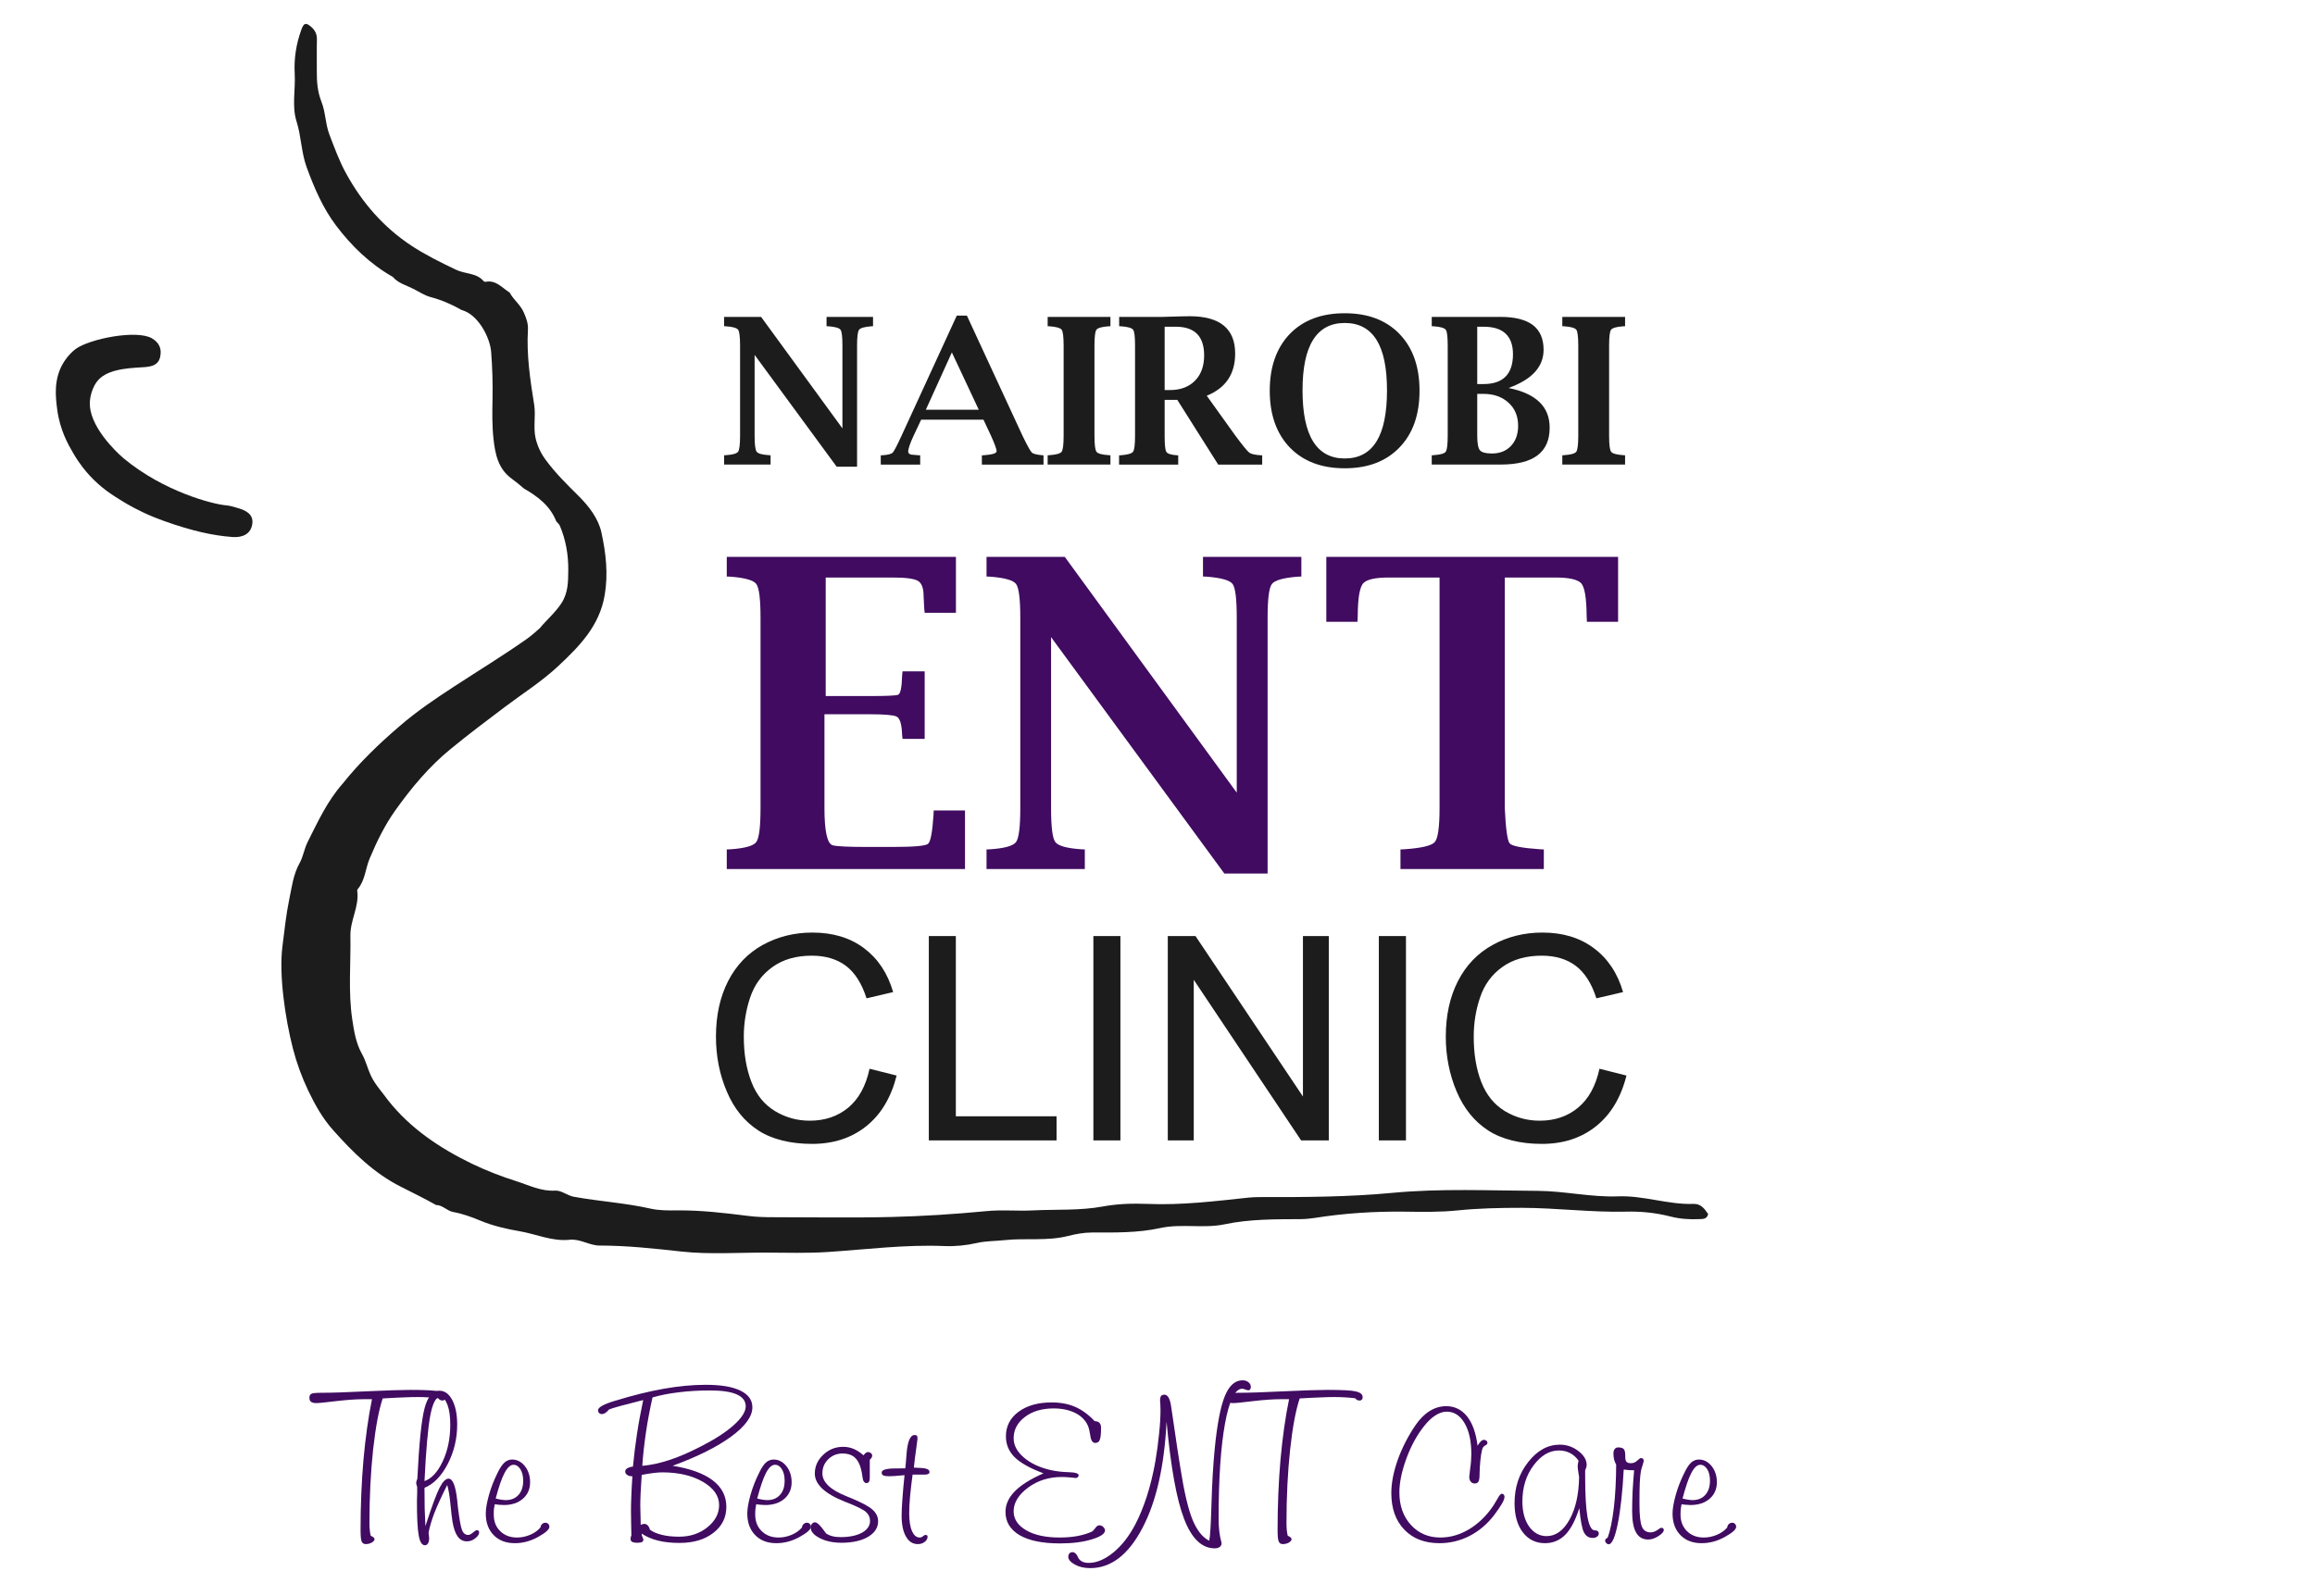 <svg xmlns="http://www.w3.org/2000/svg" xmlns:xlink="http://www.w3.org/1999/xlink" width="145" zoomAndPan="magnify" viewBox="0 0 108.75 75" height="100" preserveAspectRatio="xMidYMid meet" version="1.0"><path fill="#1c1c1c" d="M 80.242 57.051 C 80.18 57.297 79.992 57.277 79.816 57.285 C 79.367 57.305 78.918 57.277 78.48 57.164 C 77.793 56.988 77.09 56.914 76.387 56.934 C 74.75 56.973 73.121 56.758 71.492 56.754 C 70.488 56.754 69.484 56.773 68.484 56.875 C 67.648 56.961 66.809 56.945 65.969 56.934 C 64.559 56.918 63.148 57.008 61.754 57.23 C 61.578 57.258 61.293 57.285 61.113 57.285 C 59.91 57.293 58.711 57.277 57.512 57.531 C 56.535 57.734 55.496 57.488 54.512 57.703 C 53.441 57.938 52.371 57.914 51.293 57.914 C 50.914 57.914 50.539 57.984 50.184 58.074 C 49.191 58.328 48.184 58.164 47.188 58.273 C 46.754 58.32 46.316 58.309 45.891 58.406 C 45.391 58.52 44.887 58.57 44.375 58.551 C 42.527 58.473 40.691 58.711 38.855 58.832 C 37.91 58.891 36.965 58.863 36.02 58.859 C 34.684 58.852 33.344 58.953 32.016 58.809 C 30.734 58.668 29.457 58.527 28.164 58.527 C 27.703 58.527 27.246 58.203 26.77 58.254 C 25.938 58.344 25.184 57.984 24.398 57.852 C 23.805 57.75 23.164 57.605 22.562 57.355 C 22.172 57.191 21.73 57.031 21.301 56.953 C 20.988 56.898 20.797 56.621 20.484 56.621 C 19.941 56.316 19.383 56.043 18.828 55.762 C 17.559 55.121 16.586 54.156 15.664 53.121 C 15.164 52.566 14.797 51.914 14.477 51.242 C 14.176 50.609 13.938 49.957 13.758 49.262 C 13.398 47.855 13.094 45.805 13.27 44.449 C 13.363 43.727 13.438 42.988 13.582 42.289 C 13.703 41.719 13.77 41.098 14.078 40.547 C 14.242 40.258 14.293 39.879 14.453 39.562 C 14.93 38.613 15.375 37.641 16.086 36.836 C 16.891 35.824 17.812 34.941 18.793 34.102 C 19.594 33.41 20.465 32.824 21.34 32.254 C 22.469 31.516 23.625 30.812 24.73 30.035 C 24.953 29.879 25.152 29.699 25.352 29.523 C 25.684 29.121 26.082 28.789 26.371 28.348 C 26.695 27.852 26.688 27.336 26.695 26.797 C 26.703 26.074 26.582 25.375 26.301 24.707 C 26.266 24.625 26.191 24.566 26.133 24.5 C 25.844 23.766 25.262 23.328 24.609 22.953 C 24.422 22.789 24.23 22.633 24.027 22.484 C 23.402 22.027 23.262 21.34 23.184 20.633 C 23.113 20.004 23.125 19.375 23.137 18.746 C 23.152 18.012 23.129 17.277 23.074 16.551 C 23.027 15.871 22.465 14.773 21.691 14.57 C 21.227 14.305 20.742 14.094 20.223 13.957 C 19.945 13.883 19.688 13.711 19.438 13.582 C 19.105 13.41 18.711 13.316 18.453 13.012 C 17.383 12.402 16.516 11.566 15.781 10.59 C 15.164 9.77 14.766 8.84 14.41 7.871 C 14.148 7.156 14.156 6.414 13.93 5.703 C 13.703 4.992 13.887 4.211 13.844 3.461 C 13.805 2.75 13.914 2.062 14.156 1.395 C 14.27 1.082 14.363 1.043 14.613 1.258 C 14.793 1.41 14.891 1.598 14.887 1.848 C 14.875 2.359 14.887 2.871 14.883 3.379 C 14.879 3.859 14.918 4.316 15.102 4.785 C 15.297 5.27 15.281 5.824 15.48 6.34 C 15.719 6.957 15.941 7.578 16.262 8.156 C 17.012 9.523 18.016 10.68 19.324 11.543 C 19.988 11.98 20.703 12.332 21.426 12.676 C 21.852 12.883 22.387 12.812 22.723 13.215 C 22.738 13.234 22.777 13.246 22.805 13.242 C 23.305 13.145 23.586 13.527 23.941 13.746 C 24.121 14.086 24.441 14.309 24.605 14.68 C 24.723 14.949 24.816 15.195 24.801 15.488 C 24.73 16.68 24.906 17.848 25.094 19.02 C 25.176 19.539 25.043 20.074 25.16 20.59 C 25.246 20.961 25.41 21.309 25.641 21.617 C 26.094 22.234 26.641 22.77 27.184 23.309 C 27.676 23.797 28.117 24.383 28.254 25.027 C 28.461 25.977 28.578 26.961 28.406 27.965 C 28.16 29.41 27.227 30.359 26.234 31.289 C 25.461 32.016 24.566 32.578 23.727 33.211 C 22.867 33.859 22.008 34.504 21.176 35.188 C 20.156 36.02 19.328 37.016 18.57 38.078 C 18.07 38.781 17.695 39.555 17.359 40.355 C 17.164 40.828 17.152 41.363 16.809 41.773 C 16.785 41.797 16.777 41.832 16.781 41.863 C 16.883 42.594 16.449 43.234 16.461 43.965 C 16.484 45.285 16.352 46.617 16.551 47.922 C 16.629 48.438 16.719 49.02 17.008 49.531 C 17.18 49.836 17.27 50.215 17.422 50.543 C 17.625 50.973 17.961 51.324 18.238 51.711 C 19.293 53.039 20.656 53.945 22.164 54.68 C 22.848 55.008 23.555 55.281 24.258 55.504 C 24.84 55.688 25.422 55.988 26.078 55.945 C 26.383 55.93 26.633 56.172 26.953 56.234 C 28.156 56.453 29.375 56.523 30.566 56.793 C 30.977 56.883 31.402 56.879 31.82 56.875 C 32.934 56.863 34.031 56.996 35.133 57.133 C 35.516 57.184 35.91 57.195 36.301 57.195 C 38.164 57.195 40.027 57.23 41.887 57.184 C 43.367 57.148 44.852 57.051 46.328 56.91 C 47.062 56.836 47.797 56.914 48.531 56.875 C 49.625 56.82 50.727 56.891 51.809 56.691 C 52.508 56.562 53.207 56.543 53.91 56.57 C 55.508 56.637 57.086 56.441 58.664 56.273 C 58.844 56.254 59.023 56.25 59.203 56.25 C 61.273 56.254 63.348 56.246 65.406 56.051 C 67.688 55.836 69.965 55.945 72.246 55.957 C 73.496 55.965 74.746 56.262 76.004 56.215 C 77.215 56.168 78.363 56.613 79.566 56.57 C 79.902 56.559 80.078 56.805 80.246 57.051 Z M 80.242 57.051 " fill-opacity="1" fill-rule="nonzero"/><path fill="#1c1c1c" d="M 2.688 19.242 C 2.613 18.672 2.496 17.781 3.02 16.98 C 3.207 16.691 3.406 16.512 3.555 16.398 C 4.211 15.918 6.414 15.484 7.133 15.895 C 7.484 16.102 7.609 16.391 7.523 16.773 C 7.438 17.148 7.145 17.219 6.801 17.25 C 6.316 17.289 5.23 17.285 4.691 17.781 C 4.273 18.168 4.227 18.801 4.223 18.855 C 4.223 18.855 4.207 19.07 4.254 19.297 C 4.492 20.438 5.801 21.531 5.801 21.531 C 7.711 23.121 10.035 23.695 10.598 23.742 C 10.832 23.762 10.938 23.809 11.152 23.867 C 11.539 23.973 11.918 24.16 11.852 24.617 C 11.785 25.094 11.395 25.266 10.926 25.234 C 10.02 25.168 9.027 24.953 7.695 24.477 C 7.496 24.402 7.387 24.363 7.262 24.312 C 6.496 24.004 5.949 23.672 5.781 23.57 C 5.289 23.27 4.754 22.938 4.199 22.332 C 4.066 22.188 3.742 21.82 3.43 21.277 C 3.191 20.867 2.812 20.195 2.688 19.242 Z M 2.688 19.242 " fill-opacity="1" fill-rule="nonzero"/><path fill="#1c1c1c" d="M 39.301 21.926 L 35.449 16.676 L 35.449 20.473 C 35.449 20.891 35.48 21.141 35.547 21.227 C 35.609 21.312 35.797 21.367 36.117 21.387 L 36.199 21.395 L 36.199 21.828 L 34.016 21.828 L 34.016 21.395 L 34.105 21.387 C 34.422 21.367 34.609 21.312 34.672 21.227 C 34.734 21.141 34.766 20.891 34.766 20.473 L 34.766 16.246 C 34.766 15.828 34.734 15.578 34.676 15.496 C 34.613 15.41 34.426 15.355 34.105 15.332 L 34.016 15.328 L 34.016 14.891 L 35.754 14.891 L 39.574 20.129 L 39.574 16.246 C 39.574 15.828 39.547 15.578 39.484 15.496 C 39.426 15.41 39.234 15.355 38.914 15.332 L 38.828 15.328 L 38.828 14.891 L 41.012 14.891 L 41.012 15.328 L 40.926 15.332 C 40.609 15.359 40.418 15.41 40.355 15.496 C 40.293 15.578 40.262 15.828 40.262 16.246 L 40.262 21.93 L 39.301 21.93 Z M 39.301 21.926 " fill-opacity="1" fill-rule="nonzero"/><path fill="#1c1c1c" d="M 43.273 19.719 L 42.922 20.465 C 42.75 20.832 42.664 21.086 42.664 21.219 C 42.664 21.324 42.762 21.375 42.961 21.375 C 42.988 21.379 43.047 21.383 43.141 21.391 L 43.227 21.395 L 43.227 21.832 L 41.375 21.832 L 41.375 21.395 L 41.465 21.391 C 41.715 21.375 41.871 21.332 41.938 21.266 C 42 21.199 42.141 20.934 42.355 20.465 L 44.945 14.832 L 45.422 14.832 L 48.031 20.469 C 48.258 20.938 48.402 21.199 48.469 21.262 C 48.531 21.324 48.695 21.367 48.957 21.391 L 49.02 21.395 L 49.02 21.832 L 46.125 21.832 L 46.125 21.395 L 46.215 21.391 C 46.609 21.363 46.809 21.305 46.816 21.207 C 46.82 21.113 46.73 20.863 46.547 20.461 L 46.199 19.719 Z M 43.492 19.254 L 45.98 19.254 L 44.715 16.559 Z M 43.492 19.254 " fill-opacity="1" fill-rule="nonzero"/><path fill="#1c1c1c" d="M 52.164 21.828 L 49.215 21.828 L 49.215 21.395 L 49.305 21.387 C 49.617 21.367 49.809 21.312 49.871 21.227 C 49.934 21.141 49.965 20.891 49.965 20.473 L 49.965 16.246 C 49.965 15.828 49.934 15.578 49.875 15.496 C 49.812 15.41 49.621 15.355 49.305 15.332 L 49.215 15.328 L 49.215 14.891 L 52.164 14.891 L 52.164 15.328 L 52.078 15.332 C 51.758 15.355 51.566 15.41 51.504 15.496 C 51.445 15.578 51.414 15.828 51.414 16.246 L 51.414 20.473 C 51.414 20.891 51.445 21.141 51.508 21.227 C 51.57 21.312 51.762 21.367 52.078 21.387 L 52.164 21.395 Z M 52.164 21.828 " fill-opacity="1" fill-rule="nonzero"/><path fill="#1c1c1c" d="M 54.711 18.789 L 54.711 20.477 C 54.711 20.887 54.734 21.141 54.789 21.23 C 54.844 21.32 55.004 21.371 55.262 21.391 L 55.348 21.395 L 55.348 21.832 L 52.57 21.832 L 52.57 21.395 L 52.66 21.391 C 52.977 21.367 53.164 21.312 53.227 21.227 C 53.289 21.141 53.32 20.891 53.32 20.477 L 53.32 16.246 C 53.32 15.828 53.293 15.578 53.23 15.496 C 53.172 15.41 52.98 15.355 52.66 15.332 L 52.574 15.328 L 52.574 14.891 L 54.594 14.891 L 55.449 14.867 L 55.879 14.859 C 57.309 14.859 58.023 15.445 58.023 16.613 C 58.023 17.094 57.914 17.496 57.691 17.828 C 57.469 18.16 57.133 18.414 56.688 18.594 L 58.043 20.484 C 58.379 20.934 58.59 21.195 58.68 21.262 C 58.766 21.332 58.945 21.375 59.207 21.391 L 59.293 21.395 L 59.293 21.832 L 57.227 21.832 L 55.305 18.789 Z M 54.711 18.328 L 54.969 18.328 C 55.457 18.328 55.848 18.18 56.133 17.891 C 56.422 17.602 56.566 17.203 56.566 16.699 C 56.566 15.801 56.121 15.352 55.234 15.352 L 54.711 15.352 Z M 54.711 18.328 " fill-opacity="1" fill-rule="nonzero"/><path fill="#1c1c1c" d="M 63.168 22.004 C 62.078 22.004 61.219 21.676 60.59 21.027 C 59.965 20.375 59.648 19.488 59.648 18.359 C 59.648 17.234 59.965 16.344 60.59 15.691 C 61.219 15.043 62.078 14.719 63.168 14.719 C 64.262 14.719 65.113 15.043 65.742 15.691 C 66.371 16.344 66.684 17.234 66.684 18.359 C 66.684 19.488 66.371 20.375 65.742 21.027 C 65.113 21.68 64.258 22.004 63.168 22.004 Z M 63.172 21.543 C 63.836 21.543 64.332 21.277 64.664 20.742 C 64.992 20.211 65.156 19.41 65.156 18.344 C 65.156 17.277 64.992 16.496 64.664 15.969 C 64.332 15.441 63.836 15.176 63.172 15.176 C 62.508 15.176 62.016 15.441 61.684 15.969 C 61.352 16.496 61.188 17.285 61.188 18.344 C 61.188 19.402 61.352 20.211 61.684 20.742 C 62.016 21.277 62.512 21.543 63.172 21.543 Z M 63.172 21.543 " fill-opacity="1" fill-rule="nonzero"/><path fill="#1c1c1c" d="M 70.863 18.23 C 71.508 18.359 71.992 18.578 72.316 18.891 C 72.641 19.203 72.797 19.605 72.797 20.098 C 72.797 20.676 72.609 21.105 72.227 21.395 C 71.848 21.684 71.273 21.828 70.508 21.828 L 67.258 21.828 L 67.258 21.395 L 67.348 21.387 C 67.664 21.367 67.852 21.312 67.914 21.227 C 67.977 21.141 68.008 20.891 68.008 20.473 L 68.008 16.246 C 68.008 15.828 67.98 15.578 67.918 15.496 C 67.855 15.41 67.668 15.355 67.348 15.332 L 67.258 15.328 L 67.258 14.891 L 70.496 14.891 C 71.168 14.891 71.668 15.02 72.008 15.273 C 72.344 15.531 72.512 15.918 72.512 16.434 C 72.512 16.836 72.375 17.184 72.102 17.484 C 71.828 17.785 71.414 18.031 70.867 18.23 Z M 69.395 18.047 L 69.68 18.047 C 70.145 18.047 70.496 17.93 70.727 17.695 C 70.957 17.461 71.074 17.113 71.074 16.645 C 71.074 16.215 70.957 15.891 70.727 15.676 C 70.496 15.457 70.148 15.352 69.684 15.352 L 69.395 15.352 Z M 69.395 18.504 L 69.395 20.473 C 69.395 20.828 69.438 21.055 69.52 21.156 C 69.605 21.258 69.793 21.309 70.082 21.309 C 70.457 21.309 70.754 21.191 70.98 20.953 C 71.203 20.715 71.316 20.402 71.316 20.012 C 71.316 19.559 71.168 19.195 70.863 18.922 C 70.562 18.645 70.168 18.508 69.688 18.508 L 69.395 18.508 Z M 69.395 18.504 " fill-opacity="1" fill-rule="nonzero"/><path fill="#1c1c1c" d="M 76.34 21.828 L 73.391 21.828 L 73.391 21.395 L 73.48 21.387 C 73.793 21.367 73.984 21.312 74.047 21.227 C 74.109 21.141 74.141 20.891 74.141 20.473 L 74.141 16.246 C 74.141 15.828 74.109 15.578 74.051 15.496 C 73.988 15.41 73.797 15.355 73.48 15.332 L 73.391 15.328 L 73.391 14.891 L 76.34 14.891 L 76.34 15.328 L 76.254 15.332 C 75.934 15.355 75.742 15.41 75.68 15.496 C 75.621 15.578 75.59 15.828 75.59 16.246 L 75.59 20.473 C 75.59 20.891 75.621 21.141 75.684 21.227 C 75.746 21.312 75.938 21.367 76.254 21.387 L 76.34 21.395 Z M 76.34 21.828 " fill-opacity="1" fill-rule="nonzero"/><path fill="#400b60" d="M 45.332 40.836 L 34.141 40.836 L 34.141 39.914 L 34.328 39.906 C 34.996 39.859 35.395 39.746 35.527 39.566 C 35.66 39.387 35.727 38.855 35.727 37.973 L 35.727 29.031 C 35.727 28.152 35.66 27.621 35.531 27.445 C 35.406 27.266 35.004 27.152 34.328 27.098 L 34.141 27.09 L 34.141 26.168 L 44.906 26.168 L 44.906 28.793 L 43.438 28.793 L 43.418 28.605 C 43.398 28.27 43.387 28.07 43.387 28.012 C 43.387 27.641 43.301 27.402 43.125 27.297 C 42.949 27.191 42.555 27.137 41.941 27.137 L 38.789 27.137 L 38.789 32.707 L 40.832 32.707 C 41.617 32.707 42.07 32.688 42.184 32.648 C 42.301 32.609 42.363 32.305 42.379 31.734 L 42.398 31.547 L 43.438 31.547 L 43.438 34.719 L 42.398 34.719 L 42.379 34.543 C 42.363 34.02 42.273 33.727 42.098 33.66 C 41.926 33.594 41.504 33.562 40.832 33.562 L 38.73 33.562 L 38.73 37.961 C 38.73 39.059 38.859 39.645 39.117 39.719 C 39.309 39.77 39.836 39.797 40.699 39.797 L 41.934 39.797 C 42.918 39.797 43.473 39.75 43.594 39.652 C 43.715 39.559 43.801 39.098 43.855 38.27 L 43.863 38.082 L 45.332 38.082 Z M 45.332 40.836 " fill-opacity="1" fill-rule="nonzero"/><path fill="#400b60" d="M 57.516 41.047 L 49.375 29.938 L 49.375 37.973 C 49.375 38.855 49.441 39.387 49.574 39.566 C 49.707 39.746 50.109 39.859 50.785 39.906 L 50.961 39.914 L 50.961 40.836 L 46.344 40.836 L 46.344 39.914 L 46.531 39.906 C 47.199 39.859 47.598 39.746 47.73 39.566 C 47.863 39.387 47.93 38.855 47.93 37.973 L 47.93 29.031 C 47.93 28.152 47.863 27.621 47.734 27.445 C 47.605 27.266 47.207 27.152 46.531 27.098 L 46.344 27.09 L 46.344 26.168 L 50.02 26.168 L 58.098 37.246 L 58.098 29.031 C 58.098 28.152 58.035 27.621 57.906 27.445 C 57.777 27.266 57.375 27.152 56.699 27.098 L 56.512 27.09 L 56.512 26.168 L 61.133 26.168 L 61.133 27.09 L 60.953 27.098 C 60.281 27.152 59.879 27.266 59.746 27.445 C 59.613 27.621 59.547 28.152 59.547 29.031 L 59.547 41.047 Z M 57.516 41.047 " fill-opacity="1" fill-rule="nonzero"/><path fill="#400b60" d="M 67.625 27.137 L 65.238 27.137 C 64.621 27.137 64.227 27.223 64.055 27.391 C 63.879 27.559 63.785 28.078 63.781 28.941 L 63.77 29.219 L 62.305 29.219 L 62.305 26.168 L 76.012 26.168 L 76.012 29.219 L 74.547 29.219 L 74.535 28.941 C 74.527 28.078 74.438 27.559 74.262 27.391 C 74.086 27.223 73.691 27.137 73.078 27.137 L 70.688 27.137 L 70.688 37.961 C 70.734 38.949 70.812 39.504 70.918 39.629 C 71.02 39.754 71.496 39.848 72.344 39.906 L 72.523 39.914 L 72.523 40.836 L 65.789 40.836 L 65.789 39.914 L 65.969 39.906 C 66.773 39.852 67.254 39.738 67.402 39.566 C 67.551 39.391 67.625 38.859 67.625 37.973 Z M 67.625 27.137 " fill-opacity="1" fill-rule="nonzero"/><path fill="#1c1c1c" d="M 40.848 50.219 L 42.121 50.539 C 41.855 51.586 41.375 52.379 40.684 52.926 C 39.992 53.477 39.145 53.75 38.145 53.75 C 37.145 53.75 36.27 53.539 35.621 53.117 C 34.973 52.695 34.477 52.086 34.141 51.285 C 33.801 50.488 33.633 49.629 33.633 48.711 C 33.633 47.715 33.824 46.84 34.207 46.094 C 34.59 45.352 35.133 44.785 35.836 44.398 C 36.543 44.012 37.316 43.82 38.164 43.82 C 39.125 43.82 39.934 44.062 40.59 44.555 C 41.242 45.043 41.699 45.73 41.957 46.617 L 40.707 46.91 C 40.484 46.211 40.16 45.703 39.738 45.383 C 39.312 45.066 38.781 44.906 38.137 44.906 C 37.398 44.906 36.785 45.082 36.289 45.438 C 35.793 45.793 35.445 46.266 35.242 46.863 C 35.043 47.457 34.941 48.07 34.941 48.707 C 34.941 49.523 35.062 50.234 35.301 50.844 C 35.535 51.453 35.906 51.906 36.41 52.211 C 36.91 52.512 37.453 52.66 38.039 52.66 C 38.75 52.66 39.352 52.457 39.848 52.047 C 40.34 51.637 40.676 51.027 40.848 50.219 Z M 40.848 50.219 " fill-opacity="1" fill-rule="nonzero"/><path fill="#1c1c1c" d="M 43.633 53.586 L 43.633 43.984 L 44.902 43.984 L 44.902 52.453 L 49.633 52.453 L 49.633 53.586 Z M 43.633 53.586 " fill-opacity="1" fill-rule="nonzero"/><path fill="#1c1c1c" d="M 51.363 43.984 L 52.633 43.984 L 52.633 53.586 L 51.363 53.586 Z M 51.363 43.984 " fill-opacity="1" fill-rule="nonzero"/><path fill="#1c1c1c" d="M 54.859 53.586 L 54.859 43.984 L 56.16 43.984 L 61.207 51.523 L 61.207 43.984 L 62.422 43.984 L 62.422 53.586 L 61.121 53.586 L 56.078 46.039 L 56.078 53.586 Z M 54.859 53.586 " fill-opacity="1" fill-rule="nonzero"/><path fill="#1c1c1c" d="M 64.773 43.984 L 66.047 43.984 L 66.047 53.586 L 64.773 53.586 Z M 64.773 43.984 " fill-opacity="1" fill-rule="nonzero"/><path fill="#1c1c1c" d="M 75.137 50.219 L 76.406 50.539 C 76.141 51.586 75.66 52.379 74.969 52.926 C 74.277 53.477 73.43 53.75 72.43 53.75 C 71.434 53.75 70.555 53.539 69.906 53.117 C 69.258 52.695 68.766 52.086 68.426 51.285 C 68.09 50.488 67.918 49.629 67.918 48.711 C 67.918 47.715 68.109 46.84 68.492 46.094 C 68.875 45.352 69.418 44.785 70.125 44.398 C 70.828 44.012 71.605 43.82 72.453 43.82 C 73.414 43.82 74.219 44.062 74.875 44.555 C 75.531 45.043 75.988 45.73 76.246 46.617 L 74.992 46.91 C 74.77 46.211 74.445 45.703 74.023 45.383 C 73.602 45.066 73.066 44.906 72.426 44.906 C 71.688 44.906 71.07 45.082 70.574 45.438 C 70.078 45.793 69.73 46.266 69.531 46.863 C 69.328 47.457 69.23 48.07 69.23 48.707 C 69.23 49.523 69.348 50.234 69.586 50.844 C 69.824 51.453 70.195 51.906 70.695 52.211 C 71.199 52.512 71.742 52.66 72.328 52.66 C 73.039 52.66 73.641 52.457 74.133 52.047 C 74.629 51.637 74.961 51.027 75.137 50.219 Z M 75.137 50.219 " fill-opacity="1" fill-rule="nonzero"/><path fill="#400b60" d="M 17.473 65.746 L 17.109 65.746 C 16.742 65.746 16.305 65.777 15.797 65.836 C 15.289 65.898 14.973 65.93 14.848 65.93 C 14.742 65.93 14.664 65.906 14.609 65.867 C 14.559 65.828 14.535 65.766 14.535 65.68 C 14.535 65.59 14.562 65.531 14.621 65.496 C 14.68 65.461 14.836 65.445 15.09 65.445 C 15.586 65.445 16.305 65.422 17.242 65.375 C 18.18 65.332 18.859 65.309 19.285 65.309 C 19.977 65.309 20.426 65.332 20.629 65.383 C 20.832 65.434 20.934 65.523 20.934 65.652 C 20.934 65.703 20.922 65.742 20.898 65.766 C 20.871 65.793 20.836 65.809 20.789 65.809 C 20.746 65.809 20.707 65.801 20.676 65.781 C 20.641 65.766 20.609 65.738 20.586 65.703 C 20.43 65.684 20.27 65.668 20.109 65.66 C 19.949 65.648 19.785 65.645 19.617 65.645 C 19.449 65.645 19.242 65.648 19.004 65.66 C 18.766 65.668 18.422 65.684 17.977 65.711 C 17.793 66.258 17.645 67.062 17.527 68.117 C 17.414 69.172 17.355 70.324 17.355 71.578 C 17.355 71.703 17.363 71.809 17.371 71.898 C 17.379 71.992 17.395 72.078 17.414 72.16 C 17.477 72.191 17.523 72.219 17.551 72.242 C 17.582 72.27 17.594 72.297 17.594 72.324 C 17.594 72.379 17.551 72.43 17.469 72.48 C 17.387 72.527 17.293 72.555 17.184 72.555 C 17.086 72.555 17.02 72.512 16.984 72.422 C 16.953 72.336 16.938 72.152 16.938 71.875 C 16.938 70.73 16.984 69.641 17.074 68.598 C 17.168 67.555 17.301 66.605 17.473 65.75 Z M 17.473 65.746 " fill-opacity="1" fill-rule="nonzero"/><path fill="#400b60" d="M 19.988 71.699 C 20.277 70.805 20.496 70.211 20.645 69.918 C 20.793 69.625 20.934 69.48 21.07 69.48 C 21.27 69.48 21.402 69.816 21.477 70.488 C 21.492 70.648 21.504 70.773 21.516 70.867 C 21.586 71.426 21.648 71.773 21.711 71.914 C 21.773 72.055 21.867 72.125 21.992 72.125 C 22.059 72.125 22.133 72.086 22.219 72.012 C 22.305 71.938 22.363 71.902 22.391 71.902 C 22.434 71.902 22.465 71.914 22.484 71.93 C 22.5 71.945 22.508 71.969 22.508 72.008 C 22.508 72.094 22.449 72.188 22.328 72.281 C 22.211 72.379 22.078 72.426 21.934 72.426 C 21.758 72.426 21.613 72.352 21.504 72.203 C 21.395 72.055 21.312 71.824 21.258 71.512 C 21.23 71.355 21.199 71.078 21.16 70.68 C 21.121 70.281 21.07 69.98 21.008 69.777 C 20.738 70.316 20.535 70.762 20.398 71.113 C 20.266 71.465 20.176 71.77 20.133 72.027 C 20.141 72.098 20.148 72.152 20.152 72.195 C 20.156 72.238 20.16 72.266 20.16 72.273 C 20.16 72.379 20.141 72.465 20.105 72.523 C 20.07 72.582 20.02 72.609 19.961 72.609 C 19.824 72.609 19.727 72.461 19.672 72.16 C 19.613 71.855 19.586 71.312 19.586 70.52 C 19.586 70.516 19.59 70.473 19.59 70.387 C 19.594 70.301 19.598 70.219 19.598 70.141 L 19.598 69.871 C 19.578 69.812 19.566 69.77 19.559 69.746 C 19.555 69.719 19.551 69.699 19.551 69.68 C 19.551 69.664 19.555 69.637 19.562 69.605 C 19.574 69.57 19.586 69.535 19.605 69.488 C 19.688 67.809 19.801 66.695 19.949 66.156 C 20.094 65.617 20.328 65.348 20.648 65.348 C 20.891 65.348 21.09 65.496 21.246 65.785 C 21.398 66.078 21.477 66.461 21.477 66.934 C 21.477 67.602 21.328 68.219 21.031 68.793 C 20.73 69.367 20.367 69.738 19.941 69.91 C 19.941 70.258 19.945 70.578 19.949 70.867 C 19.957 71.156 19.969 71.438 19.984 71.703 Z M 19.941 69.594 C 20.273 69.48 20.559 69.172 20.797 68.668 C 21.035 68.16 21.152 67.586 21.152 66.941 C 21.152 66.555 21.109 66.242 21.016 66 C 20.922 65.758 20.812 65.637 20.68 65.637 C 20.48 65.637 20.324 65.93 20.211 66.523 C 20.102 67.113 20.012 68.137 19.941 69.594 Z M 19.941 69.594 " fill-opacity="1" fill-rule="nonzero"/><path fill="#400b60" d="M 23.242 70.684 C 23.227 70.754 23.215 70.828 23.203 70.902 C 23.195 70.98 23.195 71.07 23.195 71.168 C 23.195 71.488 23.293 71.746 23.496 71.945 C 23.699 72.145 23.961 72.246 24.289 72.246 C 24.5 72.246 24.703 72.203 24.898 72.121 C 25.094 72.039 25.258 71.926 25.387 71.777 C 25.395 71.711 25.422 71.656 25.465 71.613 C 25.512 71.57 25.566 71.551 25.625 71.551 C 25.676 71.551 25.719 71.57 25.754 71.605 C 25.789 71.641 25.809 71.688 25.809 71.742 C 25.809 71.863 25.633 72.023 25.277 72.219 C 24.926 72.414 24.562 72.512 24.188 72.512 C 23.77 72.512 23.438 72.387 23.191 72.133 C 22.945 71.883 22.82 71.543 22.82 71.117 C 22.82 70.891 22.871 70.602 22.969 70.25 C 23.066 69.902 23.199 69.562 23.367 69.223 C 23.48 68.984 23.594 68.816 23.699 68.723 C 23.801 68.629 23.926 68.582 24.062 68.582 C 24.293 68.582 24.492 68.688 24.656 68.891 C 24.82 69.098 24.902 69.348 24.902 69.652 C 24.902 69.969 24.789 70.223 24.566 70.422 C 24.34 70.617 24.043 70.719 23.668 70.719 C 23.586 70.719 23.512 70.715 23.441 70.707 C 23.371 70.703 23.305 70.695 23.242 70.684 Z M 23.285 70.414 C 23.391 70.441 23.477 70.457 23.551 70.469 C 23.625 70.48 23.695 70.488 23.758 70.488 C 24.012 70.488 24.211 70.406 24.359 70.242 C 24.504 70.082 24.578 69.859 24.578 69.574 C 24.578 69.355 24.531 69.176 24.445 69.035 C 24.359 68.898 24.25 68.828 24.121 68.828 C 23.977 68.828 23.836 68.957 23.703 69.211 C 23.566 69.465 23.43 69.867 23.285 70.414 Z M 23.285 70.414 " fill-opacity="1" fill-rule="nonzero"/><path fill="#400b60" d="M 30.145 72.062 L 30.145 72.082 C 30.145 72.133 30.156 72.184 30.184 72.234 C 30.211 72.289 30.223 72.324 30.223 72.344 C 30.223 72.395 30.199 72.434 30.16 72.457 C 30.113 72.48 30.043 72.492 29.945 72.492 C 29.828 72.492 29.746 72.477 29.695 72.449 C 29.648 72.422 29.621 72.375 29.621 72.309 C 29.621 72.281 29.625 72.254 29.633 72.227 C 29.637 72.203 29.648 72.176 29.66 72.152 C 29.656 72.004 29.652 71.797 29.648 71.527 C 29.641 71.258 29.641 71.082 29.641 71.004 C 29.641 70.816 29.645 70.598 29.656 70.348 C 29.664 70.098 29.68 69.77 29.707 69.367 L 29.68 69.367 C 29.586 69.367 29.516 69.344 29.457 69.301 C 29.398 69.258 29.371 69.203 29.371 69.145 C 29.371 69.086 29.402 69.031 29.469 68.992 C 29.535 68.953 29.621 68.926 29.734 68.914 C 29.781 68.414 29.844 67.902 29.922 67.387 C 30 66.867 30.098 66.336 30.215 65.789 L 30.098 65.816 C 29.316 66.012 28.82 66.148 28.613 66.227 C 28.551 66.301 28.492 66.355 28.438 66.391 C 28.383 66.426 28.328 66.445 28.277 66.445 C 28.219 66.445 28.176 66.43 28.145 66.395 C 28.109 66.363 28.094 66.32 28.094 66.262 C 28.094 66.129 28.363 65.98 28.906 65.816 L 28.914 65.816 C 29.738 65.562 30.496 65.375 31.188 65.254 C 31.879 65.133 32.535 65.07 33.156 65.07 C 33.867 65.07 34.406 65.16 34.781 65.344 C 35.156 65.523 35.344 65.785 35.344 66.129 C 35.344 66.555 35.012 67.016 34.352 67.5 C 33.691 67.984 32.773 68.445 31.598 68.875 C 32.43 69.008 33.059 69.238 33.484 69.562 C 33.91 69.887 34.121 70.301 34.121 70.805 C 34.121 71.309 33.918 71.711 33.512 72.027 C 33.105 72.344 32.574 72.5 31.918 72.5 C 31.547 72.5 31.211 72.465 30.91 72.391 C 30.613 72.316 30.359 72.207 30.145 72.062 Z M 30.098 71.652 C 30.129 71.637 30.16 71.625 30.188 71.621 C 30.215 71.609 30.238 71.605 30.262 71.605 C 30.328 71.605 30.383 71.629 30.426 71.676 C 30.473 71.719 30.508 71.789 30.531 71.879 C 30.664 71.98 30.848 72.059 31.082 72.117 C 31.32 72.18 31.594 72.207 31.902 72.207 C 32.422 72.207 32.867 72.059 33.234 71.762 C 33.602 71.465 33.781 71.117 33.781 70.719 C 33.781 70.289 33.527 69.926 33.02 69.629 C 32.508 69.332 31.871 69.184 31.109 69.184 C 30.992 69.184 30.855 69.195 30.691 69.215 C 30.527 69.234 30.344 69.266 30.145 69.305 C 30.121 69.664 30.105 69.945 30.094 70.16 C 30.086 70.371 30.078 70.555 30.078 70.719 C 30.078 70.844 30.086 71.078 30.094 71.41 C 30.098 71.516 30.098 71.598 30.098 71.652 Z M 30.172 68.879 C 30.586 68.84 31.008 68.75 31.441 68.605 C 31.875 68.465 32.367 68.254 32.91 67.973 C 33.574 67.637 34.094 67.301 34.469 66.965 C 34.844 66.629 35.031 66.332 35.031 66.082 C 35.031 65.832 34.891 65.648 34.613 65.523 C 34.336 65.398 33.918 65.336 33.359 65.336 C 32.84 65.336 32.348 65.363 31.887 65.422 C 31.422 65.477 31.012 65.559 30.652 65.664 C 30.527 66.227 30.422 66.773 30.344 67.309 C 30.266 67.84 30.207 68.363 30.172 68.879 Z M 30.172 68.879 " fill-opacity="1" fill-rule="nonzero"/><path fill="#400b60" d="M 35.523 70.684 C 35.508 70.754 35.496 70.828 35.488 70.902 C 35.48 70.98 35.477 71.07 35.477 71.168 C 35.477 71.488 35.578 71.746 35.781 71.945 C 35.984 72.145 36.246 72.246 36.574 72.246 C 36.785 72.246 36.988 72.203 37.184 72.121 C 37.379 72.039 37.543 71.926 37.672 71.777 C 37.68 71.711 37.703 71.656 37.75 71.613 C 37.797 71.57 37.852 71.551 37.91 71.551 C 37.961 71.551 38.004 71.57 38.039 71.605 C 38.074 71.641 38.094 71.688 38.094 71.742 C 38.094 71.863 37.918 72.023 37.562 72.219 C 37.211 72.414 36.848 72.512 36.469 72.512 C 36.055 72.512 35.723 72.387 35.477 72.133 C 35.23 71.883 35.105 71.543 35.105 71.117 C 35.105 70.891 35.156 70.602 35.254 70.25 C 35.352 69.902 35.484 69.562 35.652 69.223 C 35.766 68.984 35.875 68.816 35.98 68.723 C 36.086 68.629 36.207 68.582 36.344 68.582 C 36.578 68.582 36.777 68.688 36.941 68.891 C 37.105 69.098 37.188 69.348 37.188 69.652 C 37.188 69.969 37.074 70.223 36.852 70.422 C 36.625 70.617 36.324 70.719 35.953 70.719 C 35.871 70.719 35.797 70.715 35.727 70.707 C 35.656 70.703 35.59 70.695 35.523 70.684 Z M 35.57 70.414 C 35.672 70.441 35.762 70.457 35.836 70.469 C 35.91 70.48 35.98 70.488 36.043 70.488 C 36.297 70.488 36.496 70.406 36.641 70.242 C 36.789 70.082 36.859 69.859 36.859 69.574 C 36.859 69.355 36.816 69.176 36.73 69.035 C 36.645 68.898 36.535 68.828 36.406 68.828 C 36.258 68.828 36.117 68.957 35.984 69.211 C 35.852 69.465 35.715 69.867 35.57 70.414 Z M 35.57 70.414 " fill-opacity="1" fill-rule="nonzero"/><path fill="#400b60" d="M 40.559 68.383 L 40.566 68.379 C 40.645 68.277 40.715 68.23 40.77 68.23 C 40.824 68.23 40.871 68.246 40.91 68.277 C 40.949 68.312 40.973 68.348 40.973 68.391 C 40.973 68.426 40.961 68.461 40.945 68.492 C 40.93 68.523 40.898 68.555 40.859 68.594 L 40.859 69.449 C 40.859 69.527 40.848 69.586 40.82 69.625 C 40.793 69.668 40.754 69.688 40.707 69.688 C 40.602 69.688 40.535 69.59 40.516 69.395 C 40.496 69.242 40.473 69.117 40.445 69.023 C 40.383 68.777 40.281 68.594 40.141 68.473 C 39.996 68.355 39.812 68.297 39.586 68.297 C 39.32 68.297 39.094 68.387 38.91 68.566 C 38.723 68.75 38.633 68.969 38.633 69.23 C 38.633 69.648 39.012 70.008 39.77 70.309 C 39.852 70.34 39.918 70.367 39.961 70.387 C 40.473 70.598 40.816 70.781 40.988 70.938 C 41.164 71.094 41.25 71.277 41.25 71.48 C 41.25 71.785 41.094 72.027 40.777 72.215 C 40.465 72.398 40.047 72.492 39.531 72.492 C 39.133 72.492 38.789 72.418 38.508 72.273 C 38.227 72.129 38.082 71.961 38.082 71.77 C 38.082 71.703 38.102 71.645 38.145 71.602 C 38.18 71.555 38.23 71.531 38.285 71.531 C 38.379 71.531 38.523 71.664 38.719 71.934 C 38.754 71.984 38.785 72.027 38.805 72.055 C 38.895 72.113 38.992 72.156 39.105 72.184 C 39.219 72.215 39.344 72.227 39.488 72.227 C 39.906 72.227 40.242 72.156 40.492 72.02 C 40.746 71.879 40.871 71.691 40.871 71.465 C 40.871 71.301 40.812 71.168 40.691 71.055 C 40.574 70.945 40.297 70.805 39.871 70.633 C 39.828 70.617 39.77 70.594 39.688 70.562 C 38.746 70.188 38.277 69.746 38.277 69.242 C 38.277 68.898 38.41 68.605 38.676 68.355 C 38.941 68.105 39.25 67.984 39.609 67.984 C 39.781 67.984 39.945 68.016 40.102 68.082 C 40.262 68.152 40.414 68.25 40.562 68.383 Z M 40.559 68.383 " fill-opacity="1" fill-rule="nonzero"/><path fill="#400b60" d="M 42.488 69.316 C 42.305 69.332 42.156 69.348 42.043 69.355 C 41.934 69.363 41.84 69.367 41.762 69.367 C 41.637 69.367 41.551 69.352 41.496 69.328 C 41.445 69.301 41.418 69.258 41.418 69.195 C 41.418 69.062 41.637 69 42.078 69 C 42.262 69 42.41 69 42.527 68.996 C 42.547 68.824 42.566 68.602 42.586 68.324 C 42.633 67.727 42.758 67.43 42.965 67.43 C 43.016 67.43 43.055 67.441 43.07 67.461 C 43.09 67.48 43.102 67.527 43.102 67.602 C 43.102 67.625 43.078 67.785 43.039 68.082 C 42.996 68.383 42.957 68.676 42.93 68.961 C 43.223 68.969 43.422 68.984 43.52 69.016 C 43.617 69.047 43.664 69.094 43.664 69.168 C 43.664 69.207 43.648 69.238 43.609 69.258 C 43.574 69.277 43.523 69.289 43.457 69.289 L 42.871 69.289 C 42.82 69.656 42.781 70 42.75 70.324 C 42.723 70.645 42.711 70.91 42.711 71.109 C 42.711 71.465 42.754 71.746 42.844 71.945 C 42.93 72.145 43.051 72.246 43.203 72.246 C 43.258 72.246 43.312 72.227 43.355 72.188 C 43.402 72.145 43.441 72.125 43.473 72.125 C 43.512 72.125 43.539 72.133 43.551 72.145 C 43.566 72.156 43.574 72.18 43.574 72.207 C 43.574 72.297 43.531 72.379 43.441 72.449 C 43.352 72.52 43.242 72.555 43.117 72.555 C 42.879 72.555 42.691 72.438 42.559 72.199 C 42.422 71.965 42.355 71.637 42.355 71.215 C 42.355 71.031 42.367 70.777 42.391 70.449 C 42.414 70.121 42.445 69.742 42.492 69.316 Z M 42.488 69.316 " fill-opacity="1" fill-rule="nonzero"/><path fill="#400b60" d="M 49.02 69.23 C 48.383 68.992 47.93 68.738 47.66 68.469 C 47.391 68.199 47.254 67.875 47.254 67.492 C 47.254 67.02 47.449 66.633 47.844 66.34 C 48.238 66.047 48.758 65.898 49.402 65.898 C 49.82 65.898 50.188 65.969 50.504 66.105 C 50.82 66.242 51.129 66.465 51.422 66.777 C 51.527 66.781 51.605 66.809 51.652 66.863 C 51.699 66.914 51.723 66.992 51.723 67.102 C 51.723 67.371 51.703 67.555 51.664 67.652 C 51.629 67.754 51.555 67.801 51.449 67.801 C 51.328 67.801 51.25 67.688 51.219 67.461 C 51.191 67.27 51.156 67.113 51.109 67 C 51 66.746 50.805 66.543 50.52 66.398 C 50.234 66.254 49.895 66.18 49.5 66.18 C 48.949 66.18 48.5 66.312 48.145 66.582 C 47.793 66.848 47.617 67.184 47.617 67.582 C 47.617 67.91 47.777 68.211 48.094 68.484 C 48.41 68.758 48.832 68.957 49.363 69.078 C 49.605 69.133 49.887 69.168 50.199 69.176 C 50.516 69.184 50.672 69.234 50.672 69.324 C 50.672 69.355 50.656 69.383 50.629 69.41 C 50.598 69.438 50.57 69.449 50.539 69.449 C 50.531 69.449 50.453 69.441 50.309 69.426 C 50.16 69.41 50.016 69.402 49.871 69.402 C 49.27 69.402 48.742 69.57 48.293 69.902 C 47.844 70.238 47.617 70.609 47.617 71.016 C 47.617 71.379 47.812 71.676 48.207 71.906 C 48.598 72.133 49.121 72.246 49.773 72.246 C 50.078 72.246 50.359 72.223 50.613 72.176 C 50.867 72.129 51.094 72.059 51.293 71.969 C 51.344 71.938 51.398 71.879 51.457 71.797 C 51.512 71.715 51.578 71.672 51.652 71.672 C 51.715 71.672 51.777 71.699 51.832 71.754 C 51.883 71.809 51.91 71.859 51.91 71.91 C 51.91 72.066 51.703 72.207 51.289 72.332 C 50.875 72.461 50.375 72.523 49.793 72.523 C 48.977 72.523 48.344 72.395 47.898 72.137 C 47.457 71.875 47.234 71.512 47.234 71.043 C 47.234 70.695 47.379 70.375 47.672 70.074 C 47.965 69.777 48.41 69.496 49.02 69.23 Z M 49.02 69.23 " fill-opacity="1" fill-rule="nonzero"/><path fill="#400b60" d="M 54.801 66.801 C 54.695 68.906 54.316 70.578 53.656 71.82 C 53 73.062 52.188 73.684 51.215 73.684 C 50.938 73.684 50.695 73.629 50.492 73.516 C 50.285 73.402 50.184 73.281 50.184 73.152 C 50.184 73.086 50.203 73.031 50.238 72.992 C 50.277 72.953 50.324 72.934 50.383 72.934 C 50.48 72.934 50.562 73.004 50.629 73.148 C 50.645 73.188 50.66 73.211 50.664 73.223 C 50.715 73.297 50.781 73.352 50.859 73.387 C 50.941 73.422 51.035 73.438 51.148 73.438 C 51.52 73.438 51.902 73.273 52.297 72.953 C 52.695 72.629 53.035 72.191 53.324 71.645 C 53.531 71.254 53.711 70.809 53.875 70.309 C 54.035 69.809 54.168 69.27 54.27 68.695 C 54.348 68.246 54.406 67.809 54.449 67.375 C 54.496 66.941 54.516 66.566 54.516 66.254 C 54.516 66.172 54.512 66.082 54.508 65.984 C 54.5 65.887 54.496 65.828 54.496 65.805 C 54.496 65.707 54.512 65.637 54.543 65.598 C 54.574 65.555 54.625 65.535 54.699 65.535 C 54.844 65.535 54.945 65.691 55 65.996 C 55.012 66.07 55.023 66.125 55.027 66.164 C 55.035 66.191 55.082 66.512 55.168 67.121 C 55.254 67.73 55.348 68.34 55.445 68.945 C 55.621 70.078 55.812 70.895 56.016 71.398 C 56.223 71.902 56.484 72.238 56.805 72.398 C 56.848 72.215 56.883 71.645 56.91 70.684 C 56.938 69.719 56.988 68.855 57.062 68.086 C 57.176 66.934 57.332 66.105 57.535 65.609 C 57.738 65.109 58.016 64.859 58.367 64.859 C 58.484 64.859 58.578 64.891 58.648 64.949 C 58.723 65.008 58.758 65.082 58.758 65.168 C 58.758 65.215 58.75 65.254 58.727 65.285 C 58.707 65.312 58.68 65.328 58.648 65.328 C 58.613 65.328 58.562 65.316 58.5 65.293 C 58.434 65.266 58.387 65.254 58.359 65.254 C 58.02 65.254 57.746 65.797 57.547 66.887 C 57.348 67.977 57.246 69.465 57.246 71.359 C 57.246 71.793 57.289 72.152 57.371 72.445 C 57.379 72.48 57.387 72.5 57.387 72.512 C 57.387 72.582 57.355 72.641 57.301 72.688 C 57.242 72.73 57.164 72.754 57.062 72.754 C 56.457 72.754 55.977 72.293 55.625 71.371 C 55.27 70.453 54.996 68.926 54.801 66.801 Z M 54.801 66.801 " fill-opacity="1" fill-rule="nonzero"/><path fill="#400b60" d="M 60.551 65.746 L 60.188 65.746 C 59.816 65.746 59.379 65.777 58.871 65.836 C 58.367 65.898 58.051 65.93 57.922 65.93 C 57.816 65.93 57.738 65.906 57.688 65.867 C 57.637 65.828 57.609 65.766 57.609 65.68 C 57.609 65.59 57.641 65.531 57.699 65.496 C 57.758 65.461 57.914 65.445 58.164 65.445 C 58.664 65.445 59.383 65.422 60.32 65.375 C 61.258 65.332 61.938 65.309 62.363 65.309 C 63.055 65.309 63.504 65.332 63.707 65.383 C 63.91 65.434 64.012 65.523 64.012 65.652 C 64.012 65.703 64 65.742 63.977 65.766 C 63.949 65.793 63.914 65.809 63.867 65.809 C 63.824 65.809 63.785 65.801 63.75 65.781 C 63.719 65.766 63.688 65.738 63.664 65.703 C 63.508 65.684 63.348 65.668 63.188 65.66 C 63.023 65.648 62.859 65.645 62.691 65.645 C 62.523 65.645 62.316 65.648 62.082 65.66 C 61.844 65.668 61.5 65.684 61.055 65.711 C 60.871 66.258 60.719 67.062 60.605 68.117 C 60.492 69.172 60.434 70.324 60.434 71.578 C 60.434 71.703 60.441 71.809 60.449 71.898 C 60.457 71.992 60.473 72.078 60.492 72.16 C 60.555 72.191 60.602 72.219 60.629 72.242 C 60.66 72.27 60.672 72.297 60.672 72.324 C 60.672 72.379 60.633 72.43 60.551 72.48 C 60.469 72.527 60.371 72.555 60.262 72.555 C 60.164 72.555 60.098 72.512 60.066 72.422 C 60.031 72.336 60.016 72.152 60.016 71.875 C 60.016 70.73 60.062 69.641 60.152 68.598 C 60.246 67.555 60.379 66.605 60.555 65.75 Z M 60.551 65.746 " fill-opacity="1" fill-rule="nonzero"/><path fill="#400b60" d="M 69.41 67.93 C 69.48 67.824 69.535 67.75 69.578 67.711 C 69.621 67.676 69.668 67.656 69.719 67.656 C 69.762 67.656 69.797 67.672 69.828 67.699 C 69.859 67.727 69.875 67.758 69.875 67.793 C 69.875 67.844 69.84 67.887 69.766 67.922 C 69.695 67.961 69.645 68.027 69.621 68.125 C 69.586 68.27 69.559 68.445 69.539 68.656 C 69.52 68.863 69.508 69.07 69.504 69.277 C 69.504 69.445 69.488 69.555 69.453 69.617 C 69.418 69.676 69.359 69.707 69.277 69.707 C 69.199 69.707 69.141 69.68 69.09 69.621 C 69.043 69.562 69.02 69.488 69.02 69.395 C 69.02 69.363 69.035 69.23 69.066 68.988 C 69.102 68.746 69.117 68.523 69.117 68.316 C 69.117 67.715 69.012 67.234 68.801 66.875 C 68.59 66.512 68.309 66.332 67.961 66.332 C 67.789 66.332 67.609 66.391 67.422 66.512 C 67.238 66.629 67.059 66.805 66.883 67.031 C 66.551 67.453 66.277 67.957 66.062 68.547 C 65.848 69.137 65.738 69.66 65.738 70.129 C 65.738 70.75 65.918 71.258 66.277 71.652 C 66.637 72.047 67.098 72.246 67.664 72.246 C 68.133 72.246 68.586 72.113 69.023 71.852 C 69.457 71.586 69.836 71.219 70.156 70.742 C 70.211 70.656 70.273 70.547 70.348 70.422 C 70.434 70.266 70.5 70.188 70.547 70.188 C 70.586 70.188 70.613 70.203 70.641 70.23 C 70.664 70.258 70.676 70.297 70.676 70.34 C 70.676 70.406 70.637 70.516 70.551 70.664 C 70.465 70.812 70.34 70.992 70.184 71.199 C 69.863 71.617 69.48 71.941 69.035 72.172 C 68.59 72.398 68.121 72.512 67.625 72.512 C 66.926 72.512 66.375 72.301 65.969 71.875 C 65.562 71.453 65.359 70.879 65.359 70.16 C 65.359 69.684 65.461 69.16 65.664 68.586 C 65.871 68.016 66.152 67.469 66.508 66.949 C 66.707 66.664 66.926 66.445 67.168 66.297 C 67.414 66.148 67.668 66.074 67.934 66.074 C 68.332 66.074 68.66 66.234 68.918 66.555 C 69.172 66.875 69.336 67.332 69.41 67.934 Z M 69.41 67.93 " fill-opacity="1" fill-rule="nonzero"/><path fill="#400b60" d="M 74.465 69.094 L 74.465 69.375 C 74.465 70.227 74.5 70.863 74.574 71.281 C 74.652 71.699 74.766 71.91 74.914 71.91 L 74.953 71.91 C 74.992 71.91 75.027 71.926 75.062 71.953 C 75.094 71.984 75.105 72.016 75.105 72.055 C 75.105 72.113 75.082 72.164 75.027 72.203 C 74.977 72.242 74.906 72.266 74.82 72.266 C 74.633 72.266 74.496 72.176 74.406 72 C 74.316 71.824 74.246 71.441 74.191 70.863 C 74.008 71.438 73.789 71.855 73.531 72.117 C 73.27 72.379 72.953 72.512 72.578 72.512 C 72.141 72.512 71.797 72.34 71.535 72 C 71.277 71.66 71.148 71.203 71.148 70.633 C 71.148 69.883 71.363 69.238 71.789 68.699 C 72.215 68.156 72.711 67.883 73.273 67.883 C 73.598 67.883 73.891 67.984 74.148 68.184 C 74.406 68.383 74.535 68.598 74.535 68.832 C 74.535 68.863 74.531 68.902 74.52 68.941 C 74.508 68.98 74.488 69.035 74.465 69.094 Z M 74.156 68.637 C 74.043 68.477 73.91 68.355 73.754 68.277 C 73.598 68.195 73.422 68.156 73.227 68.156 C 72.785 68.156 72.387 68.391 72.039 68.859 C 71.691 69.324 71.516 69.891 71.516 70.551 C 71.516 71.035 71.621 71.43 71.832 71.73 C 72.047 72.027 72.32 72.18 72.652 72.18 C 73.082 72.18 73.441 71.922 73.73 71.406 C 74.016 70.895 74.168 70.223 74.18 69.395 C 74.176 69.379 74.172 69.359 74.168 69.332 C 74.133 69.117 74.113 68.977 74.113 68.914 C 74.113 68.879 74.117 68.84 74.121 68.797 C 74.129 68.754 74.141 68.699 74.156 68.633 Z M 74.156 68.637 " fill-opacity="1" fill-rule="nonzero"/><path fill="#400b60" d="M 76.766 69.086 C 76.672 69.086 76.586 69.082 76.508 69.078 C 76.426 69.07 76.352 69.062 76.277 69.051 C 76.219 70.113 76.125 70.965 75.996 71.605 C 75.867 72.242 75.723 72.562 75.574 72.562 C 75.527 72.562 75.488 72.543 75.453 72.504 C 75.418 72.469 75.402 72.43 75.402 72.391 C 75.402 72.363 75.41 72.34 75.434 72.316 C 75.453 72.293 75.484 72.273 75.523 72.254 C 75.645 71.926 75.738 71.457 75.812 70.855 C 75.883 70.25 75.918 69.574 75.922 68.824 C 75.879 68.746 75.848 68.664 75.824 68.578 C 75.805 68.492 75.793 68.402 75.793 68.305 C 75.793 68.215 75.812 68.141 75.852 68.09 C 75.895 68.035 75.945 68.012 76.012 68.012 C 76.133 68.012 76.219 68.035 76.27 68.082 C 76.32 68.129 76.348 68.23 76.348 68.383 L 76.348 68.457 C 76.348 68.566 76.367 68.641 76.406 68.688 C 76.449 68.734 76.516 68.754 76.613 68.754 C 76.73 68.754 76.828 68.715 76.91 68.633 C 76.996 68.555 77.051 68.512 77.078 68.512 C 77.125 68.512 77.16 68.523 77.184 68.547 C 77.203 68.566 77.215 68.602 77.215 68.648 C 77.215 68.676 77.195 68.742 77.164 68.844 C 77.129 68.945 77.105 69.035 77.086 69.109 C 77.062 69.246 77.043 69.43 77.031 69.652 C 77.02 69.875 77.016 70.211 77.016 70.648 C 77.016 71.188 77.051 71.547 77.129 71.73 C 77.203 71.914 77.34 72.004 77.539 72.004 C 77.645 72.004 77.746 71.969 77.852 71.898 C 77.953 71.824 78.012 71.789 78.027 71.789 C 78.07 71.789 78.102 71.797 78.125 71.812 C 78.145 71.828 78.156 71.855 78.16 71.891 C 78.16 71.973 78.074 72.07 77.906 72.18 C 77.738 72.289 77.578 72.34 77.426 72.34 C 77.168 72.34 76.98 72.23 76.855 72.008 C 76.73 71.789 76.672 71.449 76.672 70.996 C 76.672 70.688 76.68 70.375 76.695 70.051 C 76.711 69.73 76.738 69.406 76.766 69.086 Z M 76.766 69.086 " fill-opacity="1" fill-rule="nonzero"/><path fill="#400b60" d="M 78.992 70.684 C 78.977 70.754 78.965 70.828 78.957 70.902 C 78.949 70.98 78.945 71.07 78.945 71.168 C 78.945 71.488 79.047 71.746 79.246 71.945 C 79.449 72.145 79.711 72.246 80.039 72.246 C 80.25 72.246 80.453 72.203 80.648 72.121 C 80.844 72.039 81.008 71.926 81.137 71.777 C 81.145 71.711 81.168 71.656 81.215 71.613 C 81.262 71.57 81.316 71.551 81.375 71.551 C 81.426 71.551 81.469 71.57 81.504 71.605 C 81.539 71.641 81.559 71.688 81.559 71.742 C 81.559 71.863 81.383 72.023 81.027 72.219 C 80.676 72.414 80.312 72.512 79.934 72.512 C 79.52 72.512 79.188 72.387 78.941 72.133 C 78.695 71.883 78.57 71.543 78.57 71.117 C 78.57 70.891 78.621 70.602 78.719 70.25 C 78.816 69.902 78.949 69.562 79.117 69.223 C 79.23 68.984 79.34 68.816 79.445 68.723 C 79.551 68.629 79.672 68.582 79.809 68.582 C 80.043 68.582 80.242 68.688 80.406 68.891 C 80.57 69.098 80.652 69.348 80.652 69.652 C 80.652 69.969 80.539 70.223 80.316 70.422 C 80.09 70.617 79.789 70.719 79.418 70.719 C 79.336 70.719 79.262 70.715 79.191 70.707 C 79.121 70.703 79.055 70.695 78.988 70.684 Z M 79.039 70.414 C 79.141 70.441 79.23 70.457 79.305 70.469 C 79.379 70.48 79.445 70.488 79.508 70.488 C 79.762 70.488 79.965 70.406 80.109 70.242 C 80.254 70.082 80.328 69.859 80.328 69.574 C 80.328 69.355 80.285 69.176 80.199 69.035 C 80.113 68.898 80.004 68.828 79.871 68.828 C 79.727 68.828 79.586 68.957 79.453 69.211 C 79.32 69.465 79.184 69.867 79.039 70.414 Z M 79.039 70.414 " fill-opacity="1" fill-rule="nonzero"/></svg>